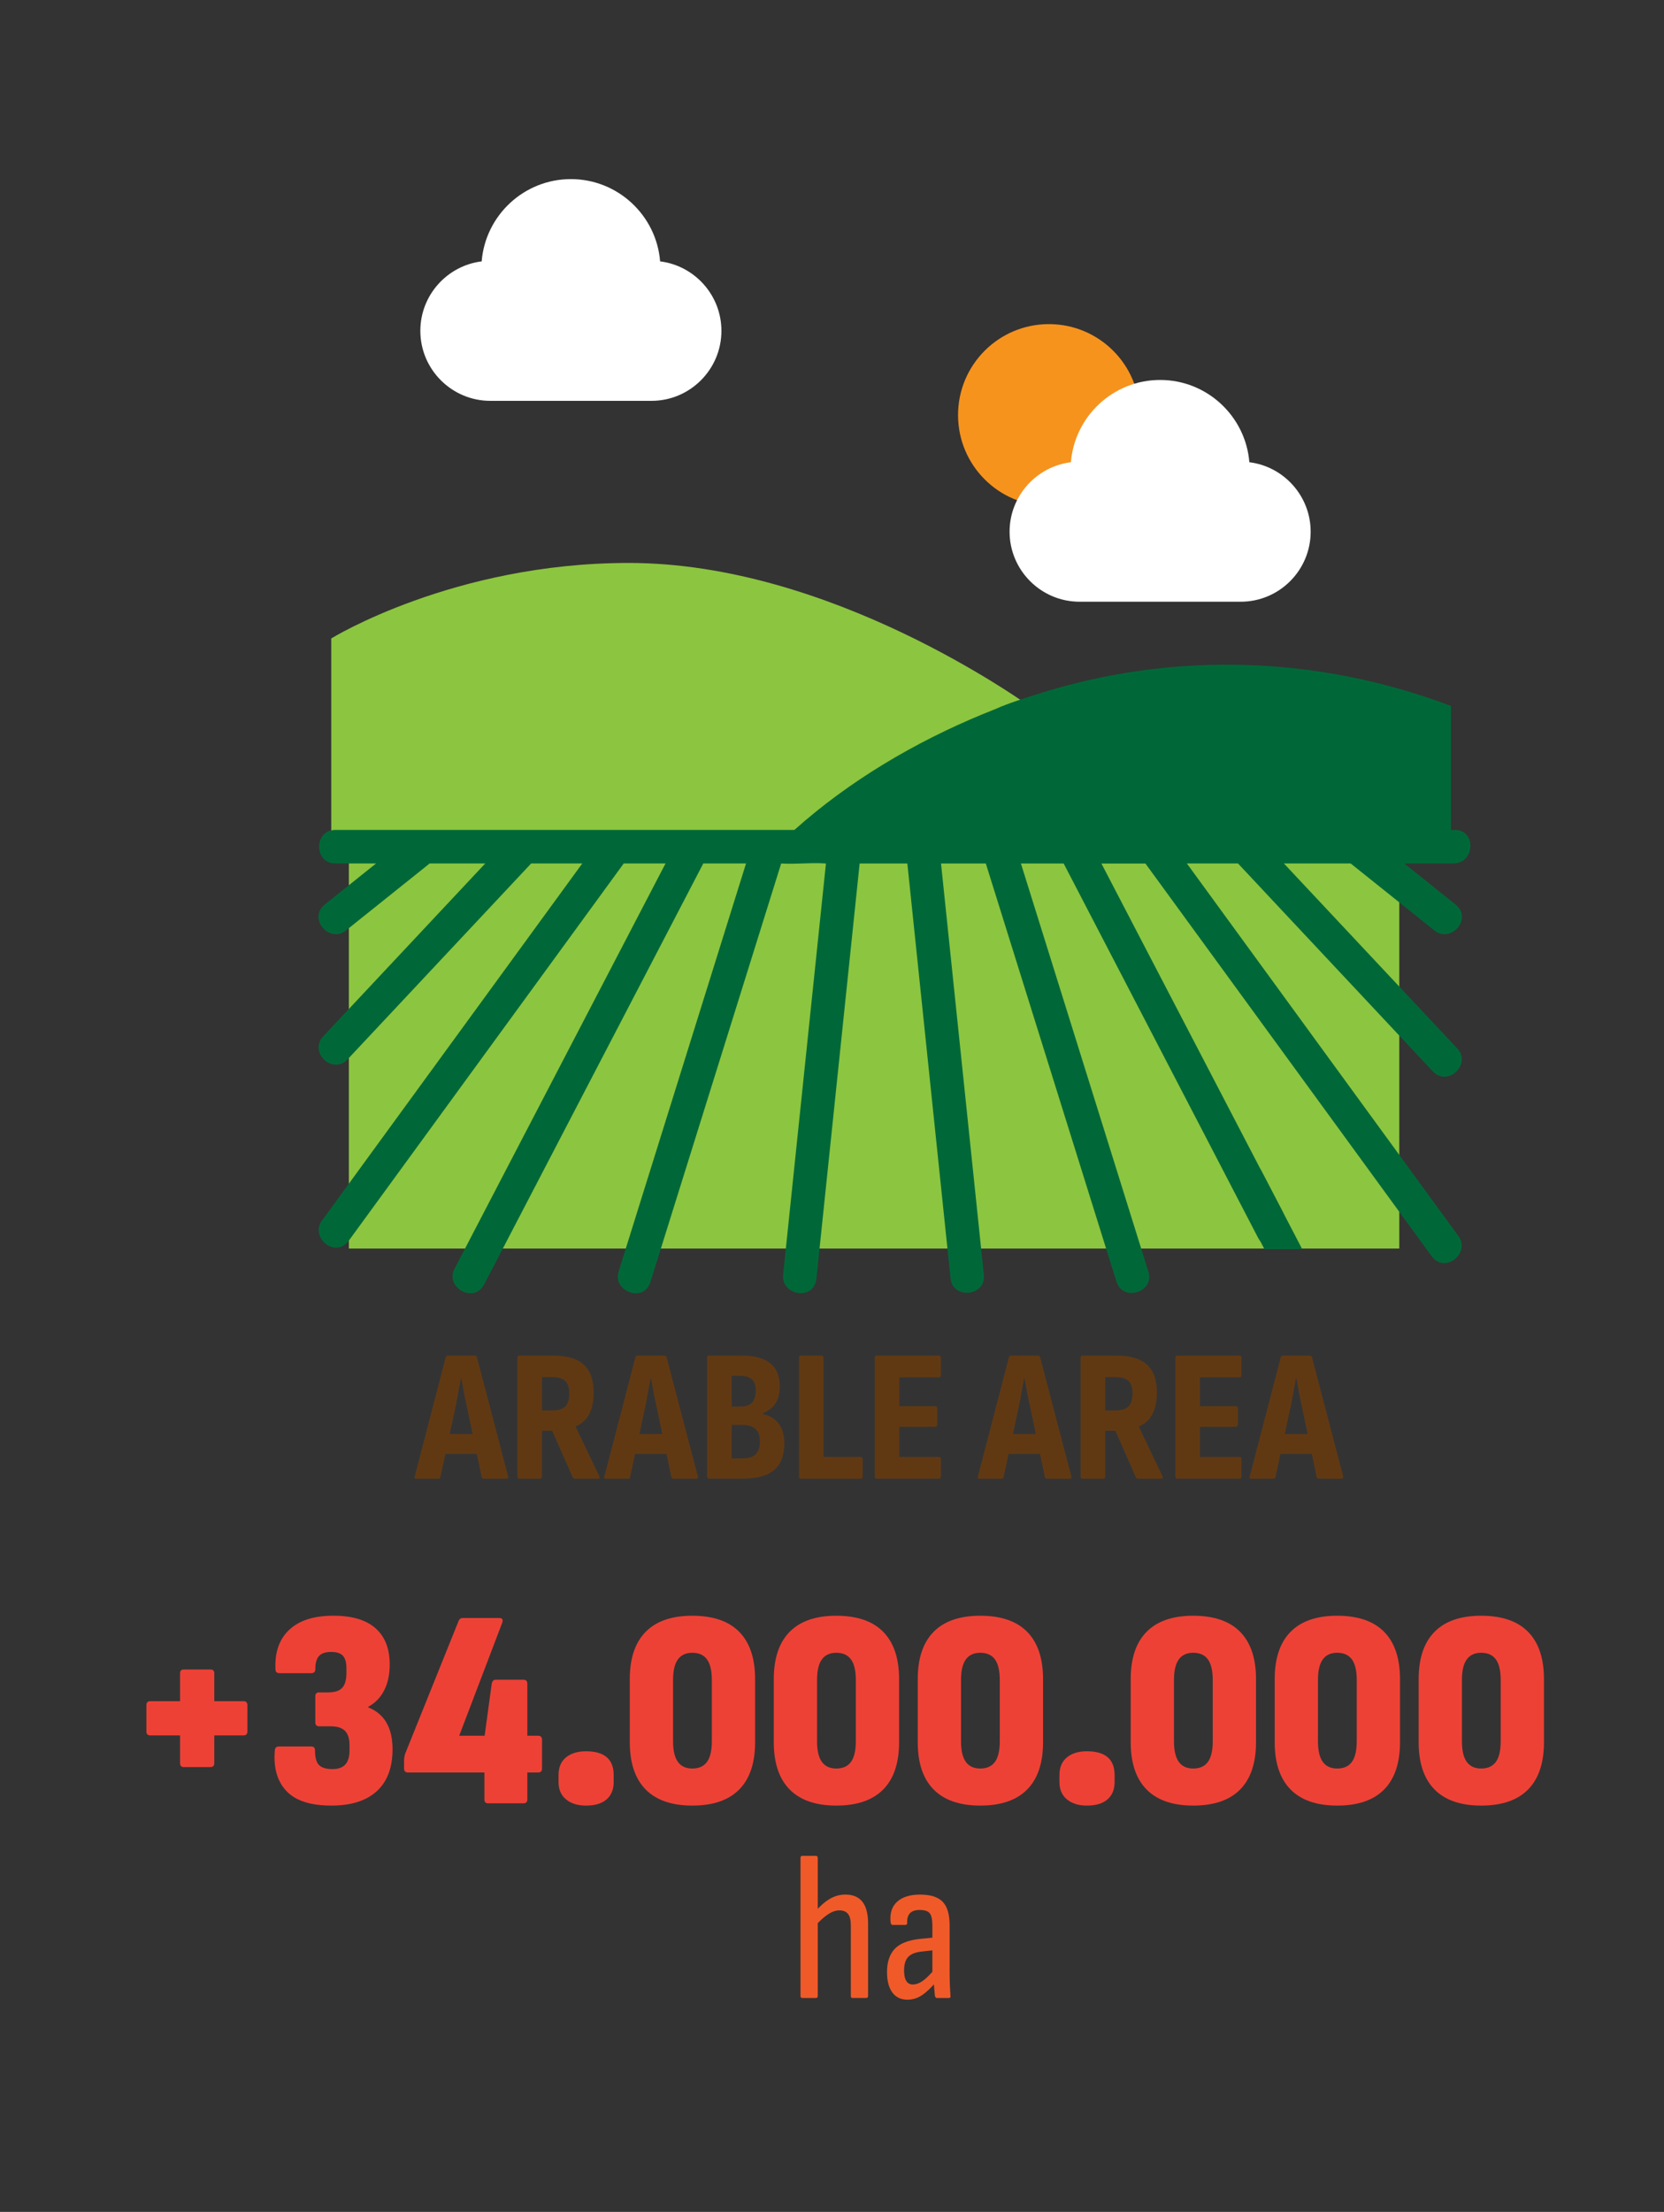 <?xml version="1.0" encoding="utf-8"?>
<!-- Generator: Adobe Illustrator 16.0.0, SVG Export Plug-In . SVG Version: 6.00 Build 0)  -->
<!DOCTYPE svg PUBLIC "-//W3C//DTD SVG 1.1//EN" "http://www.w3.org/Graphics/SVG/1.1/DTD/svg11.dtd">
<svg version="1.1" id="Isolation_Mode" xmlns:x="http://ns.adobe.com/Extensibility/1.0/" xmlns:i="http://ns.adobe.com/AdobeIllustrator/10.0/" xmlns:graph="http://ns.adobe.com/Graphs/1.0/"
	 xmlns="http://www.w3.org/2000/svg" xmlns:xlink="http://www.w3.org/1999/xlink" x="0px" y="0px" width="64px" height="85.039px"
	 viewBox="0 0 64 85.039" enable-background="new 0 0 64 85.039" xml:space="preserve">
<rect x="0" y="0" width="64" height="85.039" fill="#333333" stroke="none"/>
<g>
	<path fill="#603913" d="M16.008,56.852c-0.063,0-0.082-0.031-0.058-0.094l1.193-4.577c0.01-0.043,0.039-0.065,0.087-0.065h1.02
		c0.048,0,0.08,0.022,0.094,0.065l1.2,4.577c0.015,0.063-0.007,0.094-0.065,0.094h-0.868c-0.043,0-0.072-0.021-0.087-0.065
		l-0.593-2.819c-0.039-0.164-0.072-0.328-0.101-0.492c-0.029-0.163-0.058-0.325-0.087-0.484h-0.014
		c-0.029,0.159-0.059,0.321-0.091,0.484c-0.031,0.164-0.061,0.328-0.09,0.492l-0.607,2.813c-0.005,0.048-0.034,0.072-0.087,0.072
		H16.008z M16.992,55.897l0.145-0.767h1.179l0.159,0.767H16.992z"/>
	<path fill="#603913" d="M19.978,56.852c-0.053,0-0.08-0.029-0.08-0.087v-4.563c0-0.058,0.027-0.087,0.08-0.087h1.273
		c0.549,0,0.951,0.117,1.204,0.351c0.253,0.234,0.379,0.592,0.379,1.074c0,0.338-0.058,0.614-0.173,0.831
		c-0.116,0.218-0.289,0.374-0.521,0.471v0.007l0.904,1.895c0.034,0.072,0.015,0.108-0.058,0.108h-0.868
		c-0.043,0-0.075-0.02-0.094-0.058l-0.788-1.786h-0.391v1.757c0,0.058-0.026,0.087-0.08,0.087H19.978z M20.846,54.227h0.398
		c0.227,0,0.392-0.052,0.495-0.155s0.155-0.269,0.155-0.495s-0.05-0.388-0.152-0.484c-0.101-0.097-0.263-0.145-0.484-0.145h-0.412
		V54.227z"/>
	<path fill="#603913" d="M23.304,56.852c-0.063,0-0.082-0.031-0.058-0.094l1.193-4.577c0.01-0.043,0.039-0.065,0.087-0.065h1.02
		c0.048,0,0.08,0.022,0.094,0.065l1.2,4.577c0.015,0.063-0.007,0.094-0.065,0.094h-0.868c-0.043,0-0.072-0.021-0.087-0.065
		l-0.593-2.819c-0.039-0.164-0.072-0.328-0.101-0.492c-0.029-0.163-0.058-0.325-0.087-0.484h-0.014
		c-0.029,0.159-0.059,0.321-0.091,0.484c-0.031,0.164-0.061,0.328-0.09,0.492l-0.607,2.813c-0.005,0.048-0.034,0.072-0.087,0.072
		H23.304z M24.287,55.897l0.145-0.767h1.179l0.159,0.767H24.287z"/>
	<path fill="#603913" d="M27.288,56.852c-0.063,0-0.094-0.029-0.094-0.087v-4.563c0-0.058,0.029-0.087,0.087-0.087h1.229
		c0.497,0,0.868,0.1,1.114,0.297c0.246,0.197,0.369,0.491,0.369,0.882c0,0.261-0.052,0.475-0.155,0.644
		c-0.104,0.169-0.269,0.302-0.496,0.397v0.029c0.27,0.063,0.475,0.188,0.615,0.376c0.14,0.188,0.21,0.437,0.21,0.745
		c0,0.467-0.13,0.812-0.391,1.033c-0.26,0.223-0.675,0.333-1.244,0.333H27.288z M28.141,54.075h0.354
		c0.198,0,0.342-0.052,0.434-0.155c0.092-0.104,0.138-0.257,0.138-0.459c0-0.193-0.048-0.336-0.145-0.427
		c-0.097-0.092-0.249-0.138-0.456-0.138h-0.326V54.075z M28.141,56.07h0.412c0.231,0,0.401-0.053,0.51-0.159
		c0.108-0.105,0.163-0.27,0.163-0.491c0-0.212-0.055-0.371-0.166-0.478c-0.111-0.105-0.282-0.159-0.513-0.159h-0.405V56.07z"/>
	<path fill="#603913" d="M30.816,56.852c-0.058,0-0.087-0.029-0.087-0.087v-4.563c0-0.058,0.029-0.087,0.087-0.087h0.781
		c0.024,0,0.043,0.009,0.058,0.025c0.014,0.018,0.021,0.038,0.021,0.062v3.811h1.424c0.053,0,0.08,0.029,0.08,0.087v0.665
		c0,0.058-0.026,0.087-0.08,0.087H30.816z"/>
	<path fill="#603913" d="M33.723,56.852c-0.053,0-0.08-0.029-0.08-0.087v-4.563c0-0.058,0.027-0.087,0.08-0.087h2.386
		c0.053,0,0.08,0.029,0.08,0.087v0.665c0,0.059-0.027,0.087-0.08,0.087H34.59v1.106h1.381c0.053,0,0.079,0.029,0.079,0.087v0.622
		c0,0.058-0.026,0.086-0.079,0.086H34.59v1.157h1.519c0.053,0,0.08,0.029,0.08,0.087v0.665c0,0.058-0.027,0.087-0.08,0.087H33.723z"
		/>
	<path fill="#603913" d="M37.67,56.852c-0.063,0-0.082-0.031-0.058-0.094l1.193-4.577c0.01-0.043,0.039-0.065,0.087-0.065h1.02
		c0.048,0,0.08,0.022,0.094,0.065l1.2,4.577c0.015,0.063-0.007,0.094-0.065,0.094h-0.868c-0.043,0-0.072-0.021-0.087-0.065
		l-0.593-2.819c-0.039-0.164-0.072-0.328-0.101-0.492c-0.029-0.163-0.058-0.325-0.087-0.484h-0.014
		c-0.029,0.159-0.059,0.321-0.091,0.484c-0.031,0.164-0.061,0.328-0.09,0.492l-0.607,2.813c-0.005,0.048-0.034,0.072-0.087,0.072
		H37.67z M38.654,55.897l0.145-0.767h1.179l0.159,0.767H38.654z"/>
	<path fill="#603913" d="M41.64,56.852c-0.053,0-0.08-0.029-0.08-0.087v-4.563c0-0.058,0.027-0.087,0.08-0.087h1.273
		c0.549,0,0.951,0.117,1.204,0.351c0.253,0.234,0.379,0.592,0.379,1.074c0,0.338-0.058,0.614-0.173,0.831
		c-0.116,0.218-0.289,0.374-0.521,0.471v0.007l0.904,1.895c0.034,0.072,0.015,0.108-0.058,0.108H43.78
		c-0.043,0-0.075-0.02-0.094-0.058l-0.788-1.786h-0.391v1.757c0,0.058-0.026,0.087-0.08,0.087H41.64z M42.508,54.227h0.398
		c0.227,0,0.392-0.052,0.495-0.155s0.155-0.269,0.155-0.495s-0.05-0.388-0.152-0.484c-0.101-0.097-0.263-0.145-0.484-0.145h-0.412
		V54.227z"/>
	<path fill="#603913" d="M45.284,56.852c-0.053,0-0.08-0.029-0.08-0.087v-4.563c0-0.058,0.027-0.087,0.08-0.087h2.386
		c0.053,0,0.08,0.029,0.08,0.087v0.665c0,0.059-0.027,0.087-0.08,0.087h-1.519v1.106h1.381c0.053,0,0.079,0.029,0.079,0.087v0.622
		c0,0.058-0.026,0.086-0.079,0.086h-1.381v1.157h1.519c0.053,0,0.08,0.029,0.08,0.087v0.665c0,0.058-0.027,0.087-0.08,0.087H45.284z
		"/>
	<path fill="#603913" d="M48.125,56.852c-0.063,0-0.082-0.031-0.058-0.094l1.193-4.577c0.01-0.043,0.039-0.065,0.087-0.065h1.02
		c0.048,0,0.08,0.022,0.094,0.065l1.2,4.577c0.015,0.063-0.007,0.094-0.065,0.094h-0.868c-0.043,0-0.072-0.021-0.087-0.065
		l-0.593-2.819c-0.039-0.164-0.072-0.328-0.101-0.492c-0.029-0.163-0.058-0.325-0.087-0.484h-0.014
		c-0.029,0.159-0.059,0.321-0.091,0.484c-0.031,0.164-0.061,0.328-0.09,0.492l-0.607,2.813c-0.005,0.048-0.034,0.072-0.087,0.072
		H48.125z M49.109,55.897l0.145-0.767h1.179l0.159,0.767H49.109z"/>
</g>
<g>
	<path fill="#EE4136" d="M7.067,67.938c-0.094,0-0.141-0.051-0.141-0.152V66.72H5.783c-0.102,0-0.152-0.05-0.152-0.152v-1.012
		c0-0.102,0.051-0.152,0.152-0.152h1.143v-1.076c0-0.095,0.047-0.142,0.141-0.142H8.09c0.102,0,0.152,0.047,0.152,0.142v1.076h1.121
		c0.101,0,0.152,0.051,0.152,0.152v1.012c0,0.103-0.051,0.152-0.152,0.152H8.242v1.066c0,0.102-0.051,0.152-0.152,0.152H7.067z"/>
	<path fill="#EE4136" d="M12.746,69.418c-0.805,0-1.384-0.188-1.735-0.565c-0.352-0.377-0.499-0.899-0.44-1.566
		c0.007-0.095,0.062-0.142,0.163-0.142h1.229c0.101,0,0.152,0.047,0.152,0.142c0,0.282,0.053,0.475,0.158,0.576
		c0.105,0.102,0.277,0.152,0.517,0.152c0.217,0,0.381-0.058,0.489-0.174c0.109-0.116,0.164-0.301,0.164-0.555v-0.186
		c0-0.254-0.058-0.438-0.174-0.555s-0.297-0.174-0.544-0.174h-0.446c-0.102,0-0.152-0.051-0.152-0.152v-1.001
		c0-0.102,0.05-0.152,0.152-0.152h0.348c0.246,0,0.424-0.058,0.533-0.174c0.109-0.116,0.164-0.305,0.164-0.565v-0.186
		c0-0.225-0.045-0.386-0.136-0.484c-0.091-0.098-0.241-0.146-0.452-0.146c-0.217,0-0.374,0.053-0.468,0.158
		c-0.094,0.104-0.141,0.273-0.141,0.506c0,0.102-0.051,0.152-0.152,0.152h-1.229c-0.102,0-0.152-0.051-0.152-0.152
		c-0.029-0.653,0.149-1.159,0.533-1.518c0.384-0.359,0.95-0.539,1.697-0.539c0.718,0,1.258,0.161,1.621,0.484
		c0.363,0.322,0.544,0.785,0.544,1.387c0,0.385-0.07,0.717-0.212,0.996s-0.347,0.491-0.615,0.636v0.022
		c0.312,0.123,0.546,0.318,0.702,0.587s0.234,0.609,0.234,1.022c0,0.704-0.201,1.24-0.604,1.61
		C14.089,69.233,13.507,69.418,12.746,69.418z"/>
	<path fill="#EE4136" d="M18.773,69.331c-0.094,0-0.142-0.051-0.142-0.152v-1.033h-2.938c-0.102,0-0.152-0.051-0.152-0.152v-0.294
		c0-0.051,0.003-0.096,0.011-0.136c0.007-0.04,0.014-0.078,0.021-0.114l2.067-5.135c0.029-0.073,0.083-0.109,0.163-0.109h1.403
		c0.116,0,0.152,0.062,0.109,0.186l-1.654,4.341h0.979l0.272-2.002c0.022-0.102,0.073-0.152,0.152-0.152h1.066
		c0.102,0,0.152,0.051,0.152,0.152v2.002h0.413c0.102,0,0.152,0.051,0.152,0.151v1.11c0,0.102-0.051,0.152-0.152,0.152h-0.413v1.033
		c0,0.102-0.051,0.152-0.152,0.152H18.773z"/>
	<path fill="#EE4136" d="M22.537,69.418c-0.319,0-0.575-0.08-0.767-0.239c-0.192-0.159-0.288-0.381-0.288-0.664v-0.271
		c0-0.297,0.096-0.523,0.288-0.68c0.192-0.156,0.448-0.234,0.767-0.234c0.71,0,1.066,0.305,1.066,0.914v0.271
		c0,0.283-0.091,0.505-0.272,0.664S22.885,69.418,22.537,69.418z"/>
	<path fill="#EE4136" d="M26.627,69.418c-0.791,0-1.389-0.207-1.795-0.62s-0.609-1.019-0.609-1.816v-2.427
		c0-0.797,0.203-1.403,0.609-1.816s1.004-0.62,1.795-0.62c0.798,0,1.4,0.207,1.806,0.62c0.406,0.413,0.609,1.02,0.609,1.816v2.427
		c0,0.798-0.203,1.403-0.609,1.816C28.027,69.211,27.425,69.418,26.627,69.418z M26.627,67.993c0.254,0,0.442-0.085,0.566-0.256
		c0.123-0.17,0.185-0.434,0.185-0.789v-2.36c0-0.355-0.062-0.618-0.185-0.789c-0.124-0.17-0.312-0.256-0.566-0.256
		c-0.247,0-0.432,0.086-0.555,0.256c-0.124,0.171-0.185,0.434-0.185,0.789v2.36c0,0.355,0.062,0.619,0.185,0.789
		C26.195,67.908,26.38,67.993,26.627,67.993z"/>
	<path fill="#EE4136" d="M32.165,69.418c-0.791,0-1.389-0.207-1.795-0.62s-0.609-1.019-0.609-1.816v-2.427
		c0-0.797,0.203-1.403,0.609-1.816s1.004-0.62,1.795-0.62c0.798,0,1.4,0.207,1.806,0.62c0.406,0.413,0.609,1.02,0.609,1.816v2.427
		c0,0.798-0.203,1.403-0.609,1.816C33.564,69.211,32.962,69.418,32.165,69.418z M32.165,67.993c0.254,0,0.442-0.085,0.566-0.256
		c0.123-0.17,0.185-0.434,0.185-0.789v-2.36c0-0.355-0.062-0.618-0.185-0.789c-0.124-0.17-0.312-0.256-0.566-0.256
		c-0.247,0-0.432,0.086-0.555,0.256c-0.124,0.171-0.185,0.434-0.185,0.789v2.36c0,0.355,0.062,0.619,0.185,0.789
		C31.733,67.908,31.918,67.993,32.165,67.993z"/>
	<path fill="#EE4136" d="M37.702,69.418c-0.791,0-1.389-0.207-1.795-0.62s-0.609-1.019-0.609-1.816v-2.427
		c0-0.797,0.203-1.403,0.609-1.816s1.004-0.62,1.795-0.62c0.798,0,1.4,0.207,1.806,0.62c0.406,0.413,0.609,1.02,0.609,1.816v2.427
		c0,0.798-0.203,1.403-0.609,1.816C39.102,69.211,38.5,69.418,37.702,69.418z M37.702,67.993c0.254,0,0.442-0.085,0.566-0.256
		c0.123-0.17,0.185-0.434,0.185-0.789v-2.36c0-0.355-0.062-0.618-0.185-0.789c-0.124-0.17-0.312-0.256-0.566-0.256
		c-0.247,0-0.432,0.086-0.555,0.256c-0.124,0.171-0.185,0.434-0.185,0.789v2.36c0,0.355,0.062,0.619,0.185,0.789
		C37.27,67.908,37.455,67.993,37.702,67.993z"/>
	<path fill="#EE4136" d="M41.803,69.418c-0.319,0-0.575-0.08-0.767-0.239c-0.192-0.159-0.288-0.381-0.288-0.664v-0.271
		c0-0.297,0.096-0.523,0.288-0.68c0.192-0.156,0.448-0.234,0.767-0.234c0.71,0,1.066,0.305,1.066,0.914v0.271
		c0,0.283-0.091,0.505-0.272,0.664S42.151,69.418,41.803,69.418z"/>
	<path fill="#EE4136" d="M45.893,69.418c-0.791,0-1.389-0.207-1.795-0.62s-0.609-1.019-0.609-1.816v-2.427
		c0-0.797,0.203-1.403,0.609-1.816s1.004-0.62,1.795-0.62c0.798,0,1.4,0.207,1.806,0.62c0.406,0.413,0.609,1.02,0.609,1.816v2.427
		c0,0.798-0.203,1.403-0.609,1.816C47.293,69.211,46.691,69.418,45.893,69.418z M45.893,67.993c0.254,0,0.442-0.085,0.566-0.256
		c0.123-0.17,0.185-0.434,0.185-0.789v-2.36c0-0.355-0.062-0.618-0.185-0.789c-0.124-0.17-0.312-0.256-0.566-0.256
		c-0.247,0-0.432,0.086-0.555,0.256c-0.124,0.171-0.185,0.434-0.185,0.789v2.36c0,0.355,0.062,0.619,0.185,0.789
		C45.461,67.908,45.646,67.993,45.893,67.993z"/>
	<path fill="#EE4136" d="M51.431,69.418c-0.791,0-1.389-0.207-1.795-0.62s-0.609-1.019-0.609-1.816v-2.427
		c0-0.797,0.203-1.403,0.609-1.816s1.004-0.62,1.795-0.62c0.798,0,1.4,0.207,1.806,0.62c0.406,0.413,0.609,1.02,0.609,1.816v2.427
		c0,0.798-0.203,1.403-0.609,1.816C52.831,69.211,52.229,69.418,51.431,69.418z M51.431,67.993c0.254,0,0.442-0.085,0.566-0.256
		c0.123-0.17,0.185-0.434,0.185-0.789v-2.36c0-0.355-0.062-0.618-0.185-0.789c-0.124-0.17-0.312-0.256-0.566-0.256
		c-0.247,0-0.432,0.086-0.555,0.256c-0.124,0.171-0.185,0.434-0.185,0.789v2.36c0,0.355,0.062,0.619,0.185,0.789
		C50.999,67.908,51.184,67.993,51.431,67.993z"/>
	<path fill="#EE4136" d="M56.968,69.418c-0.791,0-1.389-0.207-1.795-0.62s-0.609-1.019-0.609-1.816v-2.427
		c0-0.797,0.203-1.403,0.609-1.816s1.004-0.62,1.795-0.62c0.798,0,1.4,0.207,1.806,0.62c0.406,0.413,0.609,1.02,0.609,1.816v2.427
		c0,0.798-0.203,1.403-0.609,1.816C58.368,69.211,57.766,69.418,56.968,69.418z M56.968,67.993c0.254,0,0.442-0.085,0.566-0.256
		c0.123-0.17,0.185-0.434,0.185-0.789v-2.36c0-0.355-0.062-0.618-0.185-0.789c-0.124-0.17-0.312-0.256-0.566-0.256
		c-0.247,0-0.432,0.086-0.555,0.256c-0.124,0.171-0.185,0.434-0.185,0.789v2.36c0,0.355,0.062,0.619,0.185,0.789
		C56.536,67.908,56.721,67.993,56.968,67.993z"/>
</g>
<g>
	<path fill="#F05A29" d="M30.86,76.815c-0.048,0-0.072-0.026-0.072-0.08v-5.304c0-0.054,0.024-0.08,0.072-0.08h0.52
		c0.048,0,0.072,0.026,0.072,0.08v5.304c0,0.054-0.024,0.08-0.072,0.08H30.86z M32.788,76.815c-0.043,0-0.064-0.026-0.064-0.08
		v-2.712c0-0.202-0.036-0.35-0.108-0.44c-0.072-0.09-0.183-0.136-0.332-0.136c-0.139,0-0.283,0.05-0.432,0.148
		c-0.149,0.099-0.31,0.241-0.48,0.428l-0.04-0.504c0.192-0.224,0.382-0.394,0.572-0.508c0.189-0.115,0.394-0.172,0.612-0.172
		c0.288,0,0.505,0.092,0.652,0.275c0.146,0.185,0.22,0.466,0.22,0.844v2.776c0,0.054-0.024,0.08-0.072,0.08H32.788z"/>
	<path fill="#F05A29" d="M34.9,76.88c-0.251,0-0.444-0.093-0.58-0.276c-0.136-0.185-0.204-0.446-0.204-0.788
		c0-0.379,0.097-0.673,0.292-0.884s0.521-0.34,0.98-0.389l0.56-0.056v0.488l-0.504,0.056c-0.24,0.027-0.412,0.096-0.516,0.208
		s-0.156,0.285-0.156,0.521c0,0.176,0.028,0.309,0.084,0.399c0.056,0.091,0.14,0.137,0.252,0.137c0.123,0,0.248-0.045,0.376-0.133
		s0.291-0.249,0.488-0.483l0.024,0.527c-0.203,0.235-0.387,0.406-0.552,0.513C35.278,76.826,35.097,76.88,34.9,76.88z
		 M36.028,76.815c-0.032,0-0.056-0.029-0.072-0.088c-0.005-0.075-0.015-0.185-0.028-0.328s-0.022-0.27-0.028-0.376l-0.04-0.152
		v-1.84c0-0.229-0.033-0.387-0.1-0.472s-0.196-0.128-0.388-0.128c-0.336,0-0.496,0.165-0.48,0.496c0,0.053-0.024,0.08-0.072,0.08
		h-0.48c-0.053,0-0.083-0.04-0.088-0.12c-0.032-0.331,0.052-0.588,0.252-0.772c0.2-0.184,0.495-0.275,0.884-0.275
		c0.4,0,0.689,0.092,0.868,0.275c0.179,0.185,0.268,0.487,0.268,0.908v1.824c0,0.208,0.004,0.384,0.012,0.527
		c0.008,0.145,0.015,0.262,0.02,0.353c0.011,0.059-0.011,0.088-0.064,0.088H36.028z"/>
</g>
<path fill="#8CC53F" d="M12.74,24.546c0,0,4.701-2.903,11.441-2.903c7.769,0,15.104,5.287,15.638,5.656
	c-4.531,1.347-9.264,5.197-9.264,5.197H12.74V24.546z"/>
<path fill="#FFFFFF" d="M18.859,15.411h6.197c1.484,0,2.691-1.208,2.691-2.691c0-1.371-1.031-2.507-2.358-2.671
	c-0.143-1.769-1.628-3.163-3.432-3.163c-1.804,0-3.288,1.395-3.431,3.163c-1.328,0.164-2.359,1.3-2.359,2.671
	C16.167,14.203,17.375,15.411,18.859,15.411"/>
<path fill="#F6931D" d="M43.839,15.957c0,1.932-1.565,3.496-3.496,3.496c-1.93,0-3.495-1.564-3.495-3.496
	c0-1.931,1.565-3.496,3.495-3.496C42.274,12.461,43.839,14.026,43.839,15.957"/>
<path fill="#FFFFFF" d="M41.522,23.134h6.197c1.484,0,2.691-1.208,2.691-2.692c0-1.37-1.031-2.507-2.358-2.671
	c-0.143-1.768-1.628-3.163-3.432-3.163c-1.804,0-3.288,1.396-3.431,3.163c-1.328,0.164-2.359,1.301-2.359,2.671
	C38.831,21.926,40.039,23.134,41.522,23.134"/>
<rect x="13.418" y="33.169" fill="#8CC53F" width="40.401" height="14.833"/>
<g>
	<defs>
		<path id="SVGID_1_" d="M13.316,23.545c-0.359,0.18-0.581,0.553-0.581,0.953v22.457c0,0.592,0.48,1.071,1.072,1.071h41.66
			c0.589,0,1.068-0.476,1.071-1.064l0.111-19.711c0.001-0.46-0.288-0.872-0.724-1.02c-1.907-0.642-7.457-2.058-15.405-0.223
			c-0.304,0.068-0.621,0.009-0.874-0.174c-1.52-1.101-7.419-4.968-15.281-4.968C20.981,20.867,17.234,21.584,13.316,23.545"/>
	</defs>
	<clipPath id="SVGID_2_">
		<use xlink:href="#SVGID_1_"  overflow="visible"/>
	</clipPath>
	<path clip-path="url(#SVGID_2_)" fill="#006838" d="M48.536,45.052c-0.385-0.739-1.527-0.145-1.142,0.595l1.945,3.736
		c0.374,0.718,1.526,0.141,1.143-0.596L48.536,45.052z"/>
</g>
<path fill="#006838" d="M55.96,31.909h-0.154v-4.768c-5.138-1.946-10.755-2.117-15.988-0.429c-0.366,0.117-1.097,0.347-1.508,0.538
	c-0.168,0.065-0.335,0.134-0.502,0.202c-2.618,1.081-5.142,2.567-7.254,4.456H12.898c-0.833,0-0.833,1.288,0,1.288h1.567
	l-1.97,1.576c-0.676,0.541,0.181,1.506,0.805,1.006l3.227-2.582h2.137l-6.236,6.652c-0.563,0.601,0.363,1.496,0.94,0.881
	l7.062-7.533h1.966l-10.019,13.74c-0.463,0.636,0.523,1.47,1.041,0.759l10.572-14.499h1.608l-8.12,15.59
	c-0.368,0.708,0.748,1.352,1.143,0.596l8.429-16.186h1.644L23.79,48.893c-0.232,0.743,0.966,1.229,1.23,0.384l5.025-16.079
	c0.578,0.036,1.143-0.042,1.722,0l-1.648,15.82c-0.081,0.775,1.189,1.025,1.282,0.134l1.662-15.954h1.835l1.662,15.954
	c0.085,0.816,1.367,0.686,1.281-0.134l-1.648-15.82h1.723l5.025,16.079c0.245,0.786,1.475,0.402,1.229-0.384l-4.904-15.695h1.644
	l7.479,14.392c0.374,0.717,1.335-0.25,0.952-0.987l-6.979-13.404h1.693l11.004,15.091c0.518,0.711,1.504-0.123,1.04-0.76
	L45.649,33.197h1.966l7.493,7.993c0.576,0.615,1.503-0.281,0.94-0.882l-6.667-7.111h2.567l3.228,2.582
	c0.624,0.5,1.481-0.465,0.804-1.006l-1.97-1.576h1.887C56.73,33.197,56.793,31.909,55.96,31.909"/>
</svg>
